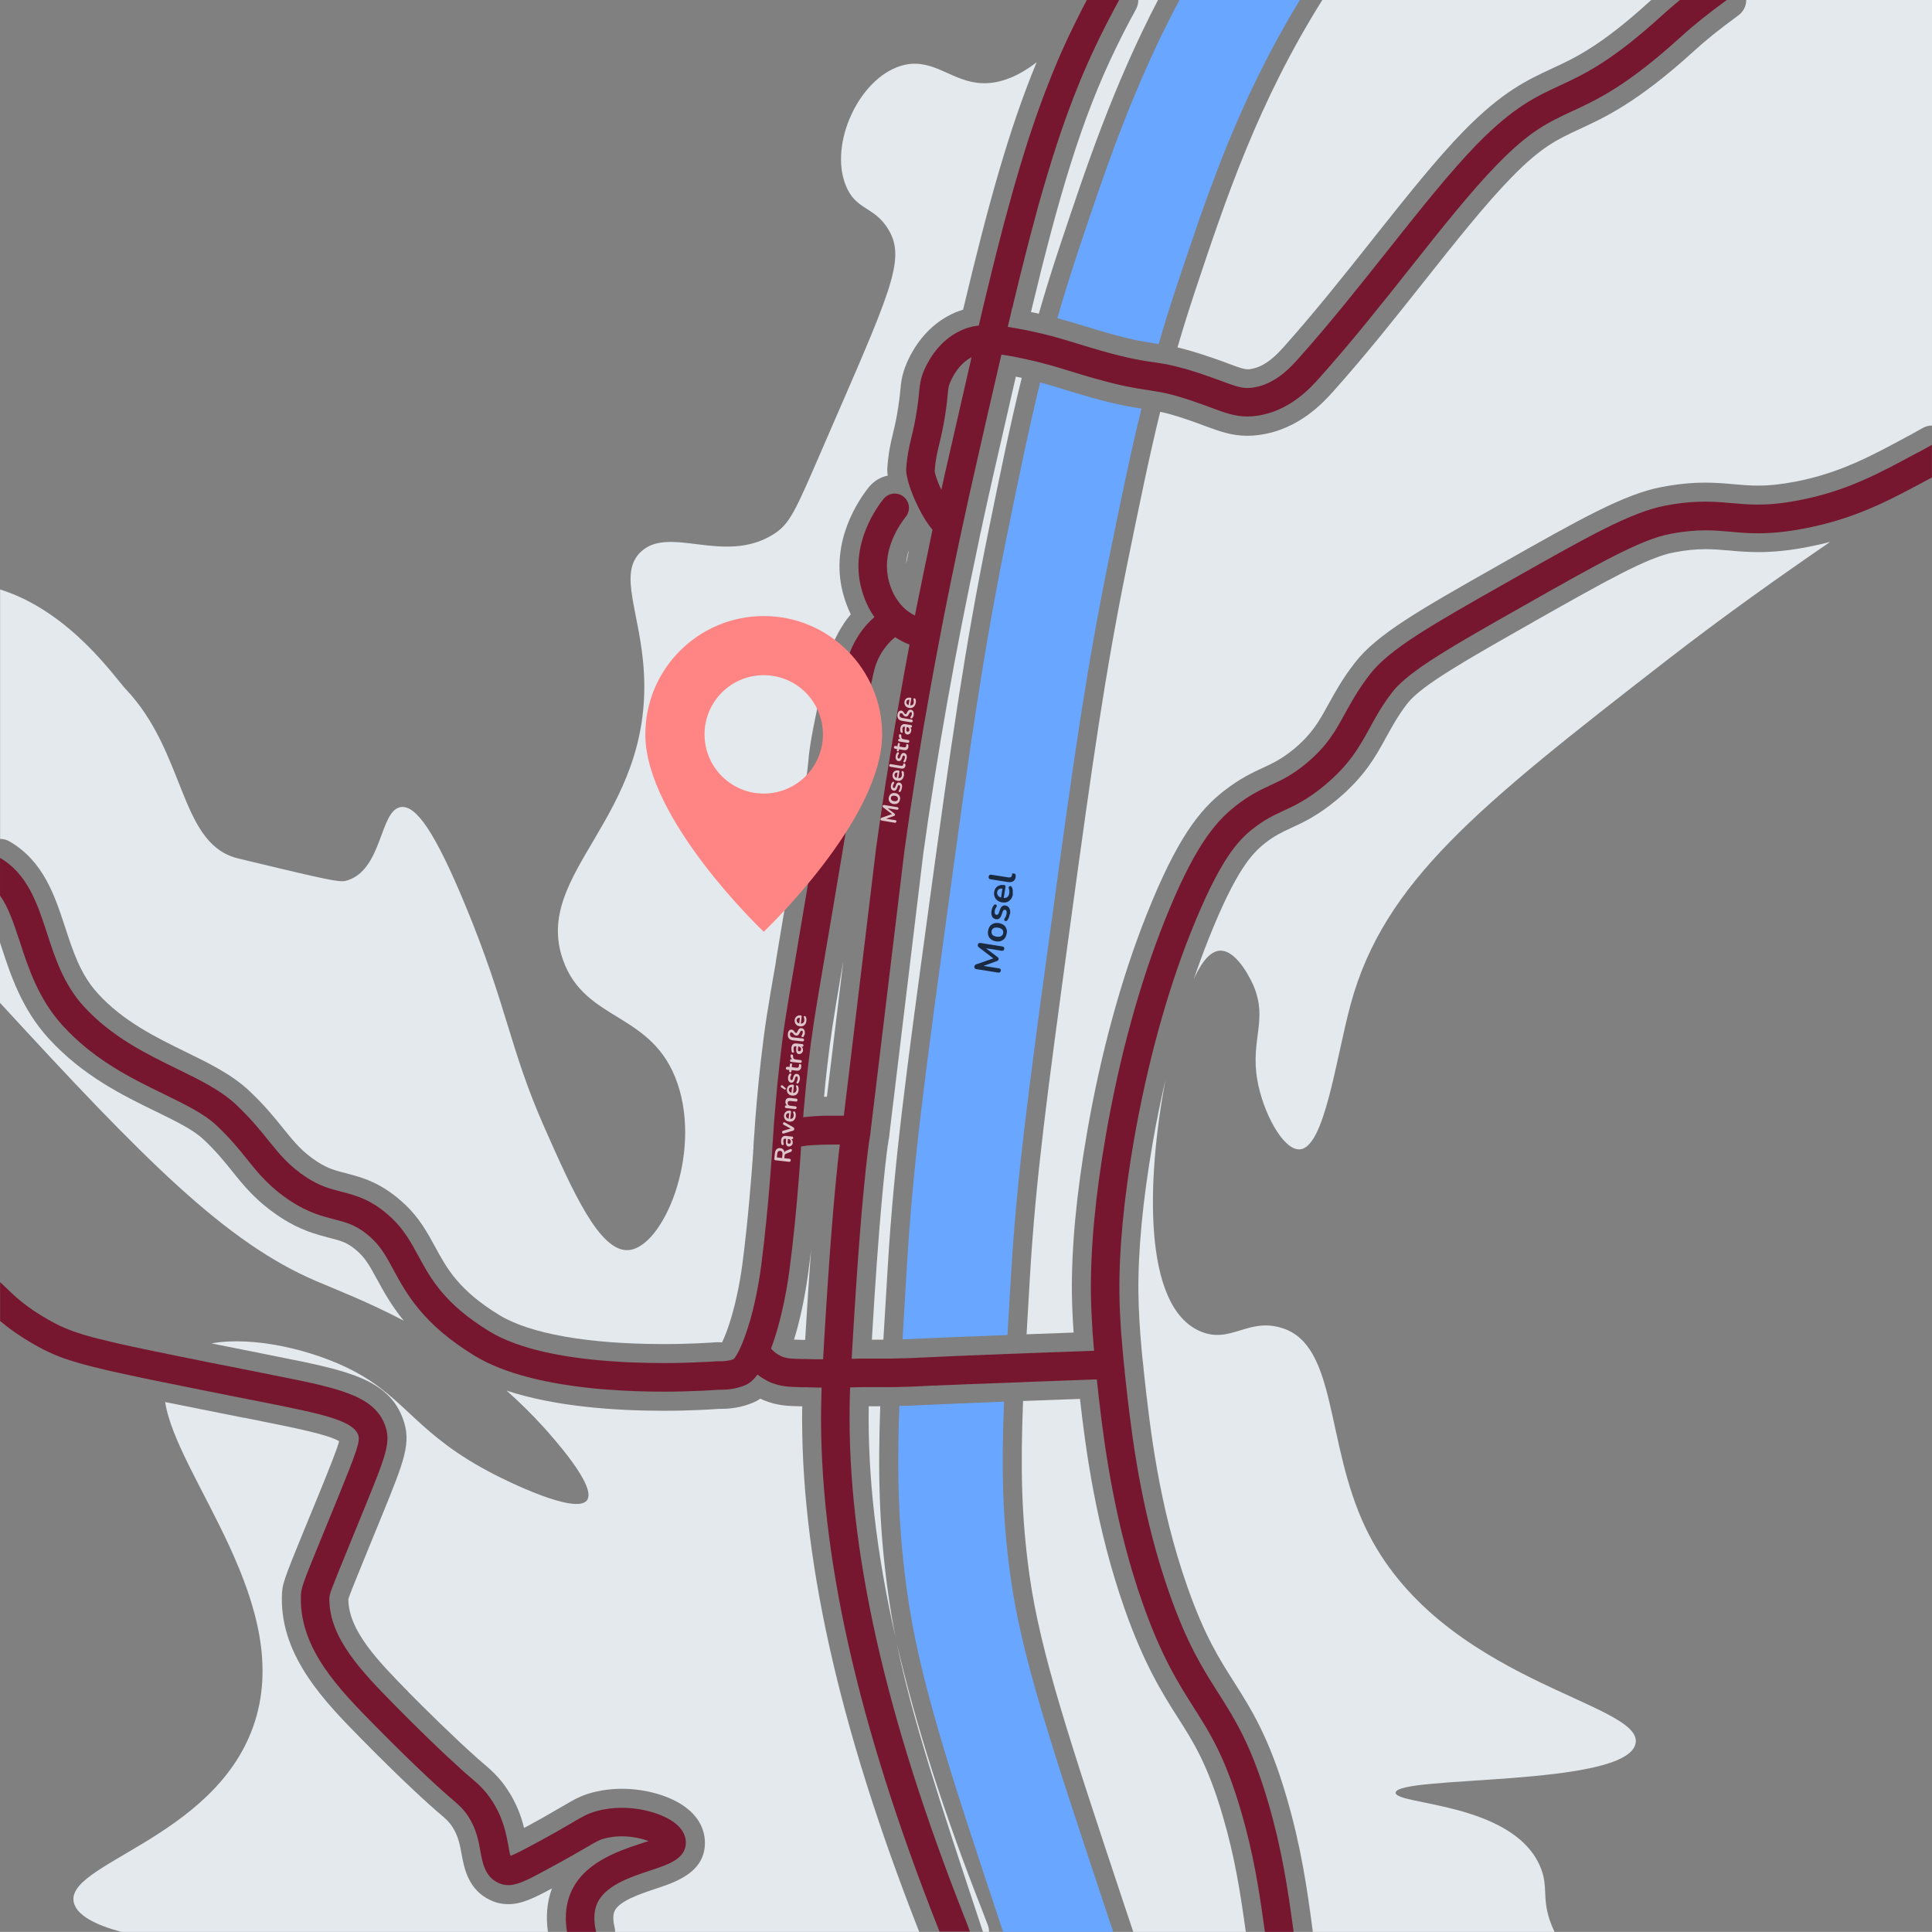 <?xml version="1.0" encoding="UTF-8"?>
<svg id="Layer_2" xmlns="http://www.w3.org/2000/svg" viewBox="0 0 203.31 203.3">
  <rect x="0" y="0" width="203.31" height="203.3" fill="#808080" stroke="none"/>
  <defs>
    <style>
      .cls-1 {
        fill: #ff8484;
      }

      .cls-2 {
        fill: #fff;
      }

      .cls-3 {
        fill: #77162f;
      }

      .cls-4 {
        opacity: .75;
      }

      .cls-5 {
        fill: #69a6ff;
      }

      .cls-6 {
        fill: #e4e9ed;
      }
    </style>
  </defs>
  <g id="Cochem">
    <g id="Stadt">
      <path class="cls-6" d="M88.75,101.1l-1.73,14.31c-.1,0-.2,0-.3.01.08-.98.19-1.96.3-2.95.4-3.51.67-5.12,1.52-10.15.07-.39.14-.79.21-1.22Z"/>
      <path class="cls-6" d="M85.05,133.96c-.17,1.27-.62,4.19-1.49,7.01.18,0,.44.02.81.03.12,0,.25,0,.36,0,.22-3.7.42-6.82.62-9.45-.09.8-.19,1.6-.3,2.4h0ZM85.05,133.96c-.17,1.27-.62,4.19-1.49,7.01.18,0,.44.02.81.03.12,0,.25,0,.36,0,.22-3.7.42-6.82.62-9.45-.09.8-.19,1.6-.3,2.4h0ZM85.05,133.96c-.17,1.27-.62,4.19-1.49,7.01.18,0,.44.02.81.03.12,0,.25,0,.36,0,.22-3.7.42-6.82.62-9.45-.09.8-.19,1.6-.3,2.4h0ZM85.05,133.96c-.17,1.27-.62,4.19-1.49,7.01.18,0,.44.02.81.03.12,0,.25,0,.36,0,.22-3.7.42-6.82.62-9.45-.09.8-.19,1.6-.3,2.4h0ZM85.05,133.96c-.17,1.27-.62,4.19-1.49,7.01.18,0,.44.02.81.03.12,0,.25,0,.36,0,.22-3.7.42-6.82.62-9.45-.09.8-.19,1.6-.3,2.4h0ZM93.49,167.88c-.96-6.83-1.12-12.55-.86-19.89h-.57c-.21,0-.42,0-.64,0-.12,7.4.81,15.48,2.83,24.36-.3-1.51-.55-3-.76-4.48ZM103.96,202.61c-.19-.51-.39-1.03-.61-1.6-4.01-10.17-6.99-19.5-8.98-28.09,1.56,7.64,4.38,16.25,9.07,30.38h.64c0-.23-.04-.47-.12-.69ZM85.05,133.96c-.17,1.27-.62,4.19-1.49,7.01.18,0,.44.02.81.03.12,0,.25,0,.36,0,.22-3.7.42-6.82.62-9.45-.09.8-.19,1.6-.3,2.4h0ZM93.49,167.88c-.96-6.83-1.12-12.55-.86-19.89h-.57c-.21,0-.42,0-.64,0-.12,7.4.81,15.48,2.83,24.36-.3-1.51-.55-3-.76-4.48ZM97.27,142.85c.45-.02.93-.04,1.45-.07-.52.02-1,.04-1.45.07ZM98.78,142.78c.5-.02,1.03-.05,1.6-.07-.57.02-1.1.04-1.6.07ZM103.96,202.61c-.19-.51-.39-1.03-.61-1.6-4.01-10.17-6.99-19.5-8.98-28.09,1.56,7.64,4.38,16.25,9.07,30.38h.64c0-.23-.04-.47-.12-.69ZM85.05,133.96c-.17,1.27-.62,4.19-1.49,7.01.18,0,.44.02.81.03.12,0,.25,0,.36,0,.22-3.7.42-6.82.62-9.45-.09.8-.19,1.6-.3,2.4h0ZM93.49,167.88c-.96-6.83-1.12-12.55-.86-19.89h-.57c-.21,0-.42,0-.64,0-.12,7.4.81,15.48,2.83,24.36-.3-1.51-.55-3-.76-4.48ZM97.27,142.85c.45-.02.93-.04,1.45-.07-.52.02-1,.04-1.45.07ZM98.78,142.78c.5-.02,1.03-.05,1.6-.07-.57.02-1.1.04-1.6.07ZM103.96,202.61c-.19-.51-.39-1.03-.61-1.6-4.01-10.17-6.99-19.5-8.98-28.09,1.56,7.64,4.38,16.25,9.07,30.38h.64c0-.23-.04-.47-.12-.69ZM67.06,190.36c.52.07,1.03.19,1.5.32-.47-.14-.98-.25-1.5-.32ZM85.05,133.96c-.17,1.27-.62,4.19-1.49,7.01.18,0,.44.02.81.03.12,0,.25,0,.36,0,.22-3.7.42-6.82.62-9.45-.09.8-.19,1.6-.3,2.4h0ZM93.49,167.88c-.96-6.83-1.12-12.55-.86-19.89h-.57c-.21,0-.42,0-.64,0-.12,7.4.81,15.48,2.83,24.36-.3-1.51-.55-3-.76-4.48ZM97.27,142.85c.45-.02.93-.04,1.45-.07-.52.02-1,.04-1.45.07ZM98.78,142.78c.5-.02,1.03-.05,1.6-.07-.57.02-1.1.04-1.6.07ZM103.96,202.61c-.19-.51-.39-1.03-.61-1.6-4.01-10.17-6.99-19.5-8.98-28.09,1.56,7.64,4.38,16.25,9.07,30.38h.64c0-.23-.04-.47-.12-.69ZM190.28,57.55c-1.94.38-3.62.55-5.28.55-1.22,0-2.29-.1-3.13-.18h-.05c-.78-.07-1.53-.13-2.34-.13-1.05,0-2.11.11-3.32.34-2.77.51-7.27,3.06-14.74,7.28l-.11.07c-7.06,4-11.72,6.64-13.2,8.54-.99,1.28-1.63,2.46-2.2,3.49-1.13,2.07-2.3,4.21-5.23,6.65-2.01,1.68-3.57,2.4-4.82,2.97-.96.45-1.72.8-2.74,1.6-1.35,1.07-3.05,2.81-5.95,10.11-.54,1.35-1.05,2.75-1.55,4.21,1.03-2.28,1.96-2.97,2.77-3.01,1.89-.07,3.44,3.5,3.53,3.71,1.51,3.6-.33,5.62.38,9.84.58,3.44,2.7,7.42,4.44,7.36,2.65-.08,3.83-9.53,5.41-15.33,3.51-12.83,13.39-20.72,33.02-35.96,6.39-4.96,12.23-9.07,17.43-12.64-.74.2-1.51.37-2.32.53h0ZM103.96,202.61c-.19-.51-.39-1.03-.61-1.6-4.01-10.17-6.99-19.5-8.98-28.09,1.56,7.64,4.38,16.25,9.07,30.38h.64c0-.23-.04-.47-.12-.69ZM98.78,142.78c.5-.02,1.03-.05,1.6-.07-.57.02-1.1.04-1.6.07ZM97.27,142.85c.45-.02.93-.04,1.45-.07-.52.02-1,.04-1.45.07ZM93.49,167.88c-.96-6.83-1.12-12.55-.86-19.89h-.57c-.21,0-.42,0-.64,0-.12,7.4.81,15.48,2.83,24.36-.3-1.51-.55-3-.76-4.48ZM85.05,133.96c-.17,1.27-.62,4.19-1.49,7.01.18,0,.44.02.81.03.12,0,.25,0,.36,0,.22-3.7.42-6.82.62-9.45-.09.8-.19,1.6-.3,2.4h0ZM106.52,32.47c-.05.22-.1.45-.16.68.06-.23.11-.45.17-.68,0,0-.01,0,0,0ZM106.52,32.47c-.05.22-.1.45-.16.68.06-.23.11-.45.17-.68,0,0-.01,0,0,0ZM119.79,0c0,.33-.08.66-.24.96-.73,1.33-1.44,2.69-2.09,4.04-3.69,7.56-6.07,15.75-8.97,27.84.29.05.57.11.83.17.66-2.32,1.41-4.72,2.26-7.27C114.33,17.51,117.14,9.08,121.86,0,121.86,0,119.79,0,119.79,0ZM139.15,0c-6.75,10.77-10.1,20.77-13.34,30.48-.7,2.11-1.33,4.12-1.9,6.08.78.18,1.73.45,2.94.85.74.24,1.36.47,1.91.66l.47.18c1.23.46,1.7.61,2.05.61.09,0,.19,0,.29-.02,1.62-.22,2.89-1.63,3.51-2.32,3.23-3.61,6.27-7.44,9.22-11.15l.24-.31.27-.34c3.28-4.12,6.36-8,9.22-10.93,4.06-4.15,6.71-5.38,9.27-6.57,2.41-1.11,5.13-2.37,10.24-7.02.07-.07.15-.13.22-.2h-34.61ZM183.76,0c0,.68-.34,1.28-.86,1.64-2.02,1.49-3.42,2.61-4.65,3.74-5.92,5.38-9.3,6.94-12.02,8.2-2.35,1.09-4.05,1.88-7.19,5.11-2.69,2.75-5.76,6.62-9.04,10.75-3.07,3.88-6.25,7.89-9.7,11.75-.99,1.1-3.61,4.03-7.8,4.58-.42.06-.83.09-1.23.09-1.68,0-2.98-.49-4.51-1.05-.71-.27-1.37-.51-2.1-.75-1.13-.38-1.91-.59-2.57-.72-1.2,4.9-2.2,9.83-3.39,15.64-2.43,11.93-3.69,20.93-6.1,38.54-2.47,18.08-3.59,26.49-4.2,36.54-.14,2.29-.26,4.4-.37,6.35,1.51-.06,3.15-.12,4.95-.18-.1-1.43-.16-2.77-.18-4.01-.06-4.91.48-10.68,1.61-17.14,1.43-8.25,3.59-16.15,6.25-22.83,3.2-8.03,5.57-11.02,8.15-13.03,1.67-1.3,3.02-1.93,4.11-2.43,1.05-.49,1.97-.92,3.28-2,1.89-1.59,2.6-2.87,3.58-4.66l.05-.08c.69-1.25,1.47-2.67,2.75-4.31,2.32-3.01,6.88-5.59,15.16-10.28l.12-.07c8.42-4.77,13.06-7.4,17.01-8.14,1.61-.31,3.11-.46,4.57-.46,1.13,0,2.1.08,3.05.17.83.07,1.62.14,2.5.14,1.22,0,2.47-.13,3.96-.42,4.67-.9,8-2.71,11.86-4.8l.09-.04c.5-.28.97-.54,1.43-.8.3-.17.64-.26.98-.26V0h-19.55ZM106.52,32.47c-.05.22-.1.45-.16.68.06-.23.11-.45.17-.68,0,0-.01,0,0,0ZM79.26,121.18h0s-.01.08-.01.12c0,.06-.01.13-.01.19.01-.08.02-.15.02-.22,0-.04,0-.07.01-.11,0,.01-.01.01,0,.02ZM79.26,121.05v.09c0-.1.01-.2.02-.31l-.02.22ZM95.35,59.34c.1-.48.2-.97.31-1.47-.17.45-.28.95-.31,1.47ZM103.96,202.61c-.19-.51-.39-1.03-.61-1.6-4.01-10.17-6.99-19.5-8.98-28.09,1.56,7.64,4.38,16.25,9.07,30.38h.64c0-.23-.04-.47-.12-.69ZM98.78,142.78c.5-.02,1.03-.05,1.6-.07-.57.02-1.1.04-1.6.07ZM97.27,142.85c.45-.02.93-.04,1.45-.07-.52.02-1,.04-1.45.07ZM93.49,167.88c-.96-6.83-1.12-12.55-.86-19.89h-.57c-.21,0-.42,0-.64,0-.12,7.4.81,15.48,2.83,24.36-.3-1.51-.55-3-.76-4.48ZM85.05,133.96c-.17,1.27-.62,4.19-1.49,7.01.18,0,.44.02.81.03.12,0,.25,0,.36,0,.22-3.7.42-6.82.62-9.45-.09.8-.19,1.6-.3,2.4h0ZM103.96,202.61c-.19-.51-.39-1.03-.61-1.6-4.01-10.17-6.99-19.5-8.98-28.09,1.56,7.64,4.38,16.25,9.07,30.38h.64c0-.23-.04-.47-.12-.69ZM98.78,142.78c.5-.02,1.03-.05,1.6-.07-.57.02-1.1.04-1.6.07ZM97.27,142.85c.45-.02.93-.04,1.45-.07-.52.02-1,.04-1.45.07ZM93.49,167.88c-.96-6.83-1.12-12.55-.86-19.89h-.57c-.21,0-.42,0-.64,0-.12,7.4.81,15.48,2.83,24.36-.3-1.51-.55-3-.76-4.48ZM85.05,133.96c-.17,1.27-.62,4.19-1.49,7.01.18,0,.44.02.81.03.12,0,.25,0,.36,0,.22-3.7.42-6.82.62-9.45-.09.8-.19,1.6-.3,2.4h0ZM85.05,133.96c-.17,1.27-.62,4.19-1.49,7.01.18,0,.44.02.81.03.12,0,.25,0,.36,0,.22-3.7.42-6.82.62-9.45-.09.8-.19,1.6-.3,2.4h0ZM85.05,133.96c-.17,1.27-.62,4.19-1.49,7.01.18,0,.44.02.81.03.12,0,.25,0,.36,0,.22-3.7.42-6.82.62-9.45-.09.8-.19,1.6-.3,2.4h0ZM85.05,133.96c-.17,1.27-.62,4.19-1.49,7.01.18,0,.44.02.81.03.12,0,.25,0,.36,0,.22-3.7.42-6.82.62-9.45-.09.8-.19,1.6-.3,2.4h0ZM85.05,133.96c-.17,1.27-.62,4.19-1.49,7.01.18,0,.44.02.81.03.12,0,.25,0,.36,0,.22-3.7.42-6.82.62-9.45-.09.8-.19,1.6-.3,2.4h0Z"/>
      <path class="cls-6" d="M39.66,134.59c.69,1.28,1.51,2.78,2.83,4.39-3.75-1.97-7.04-3.24-9.2-4.16C23.73,130.74,15.21,122.07,0,105.53v-6.35c.06.18.12.36.18.55.94,2.87,2.1,6.42,4.91,9.52,3.59,3.95,7.86,6.03,11.28,7.7l.09.04c2.1,1.03,3.92,1.92,4.97,2.93,1.34,1.26,2.17,2.3,2.98,3.3,1.27,1.59,2.59,3.24,5.18,4.93,2.04,1.32,3.7,1.75,5.03,2.1,1.34.34,2.06.52,3.18,1.59.7.66,1.19,1.52,1.85,2.75Z"/>
      <path class="cls-6" d="M109.08,6.57c-2.94,7.12-5.13,15.1-7.73,26.02-.55.16-1.08.38-1.6.67-1.86,1.02-3.36,2.72-4.32,4.92-.52,1.21-.6,2-.68,2.83-.04.46-.1,1.02-.23,1.86-.18,1.2-.36,1.97-.53,2.65l-.02.1c-.25,1.02-.47,1.98-.59,3.57-.02.26-.01.55.04.86-.76.15-1.45.57-1.96,1.18-1.01,1.25-4.16,5.69-2.77,11.12.21.81.49,1.58.84,2.3-.34.4-.65.82-.92,1.27-1.12,1.75-1.47,3.37-1.59,3.91l-.07.35c-1.18,5.38-1.77,8.08-1.9,10.09-.07,1.13-1.16,7.62-2.58,16l-.02.08c-.2,1.22-.38,2.28-.54,3.23l-.26,1.57v.06c-.87,5-1.16,6.69-1.59,10.49-.3,2.66-.54,5.35-.71,8-.03.33-.05.66-.06.98v.15l-.03.22v.13h0s-.01.08-.01.12c0,.06-.01.13-.01.19v.03c-.14,1.92-.51,6.89-1.12,11.52-.58,4.33-1.6,7.15-2.14,8.23h-.07.07c-.14-.02-.24-.02-.35-.02h-.31c-.61.05-2.68.19-5.48.19-7.95,0-14.1-1.09-17.31-3.06-4.26-2.61-5.51-4.9-6.71-7.12,0,0-.03-.05-.03-.05-.81-1.49-1.65-3.03-3.18-4.47-2.43-2.29-4.51-2.84-6.18-3.27-1.07-.27-1.9-.48-3.03-1.21-1.6-1.05-2.37-2-3.54-3.44l-.07-.09c-.9-1.12-1.92-2.38-3.51-3.89-1.86-1.77-4.27-2.94-6.81-4.18-3.06-1.5-6.52-3.19-9.19-6.13-1.8-1.97-2.59-4.38-3.42-6.94l-.02-.05c-1.07-3.27-2.27-6.92-5.83-8.99-.31-.18-.65-.27-1-.27v-26.25c7.37,2.31,12.1,9.31,13.24,10.51,6.22,6.56,5.63,15.89,11.42,17.69.2.07,1.69.42,4.66,1.13,6.1,1.45,6.59,1.49,7.24,1.28,3.71-1.18,3.38-7.41,5.62-7.71,1.6-.22,3.6,2.67,6.76,10.29,4.46,10.76,4.66,15.12,8.36,23.47,2.96,6.68,5.8,13.11,8.84,12.86,3.61-.28,7.72-9.98,5.15-17.52-2.6-7.62-9.73-6.4-12.06-13.03-3.23-9.2,9.38-14.89,8.52-30.22-.35-6.3-2.77-10.4-.32-12.71,2.99-2.82,8.68,1.34,13.83-1.77,1.86-1.12,2.38-2.42,5.3-9.16,7.11-16.4,8.83-19.8,6.92-22.99-1.49-2.48-3.45-1.99-4.5-4.67-1.74-4.4,1.41-11.18,5.78-12.54,3.15-.98,5.11,1.41,8.04,1.77,2.13.27,4.23-.59,6.27-2.15h0Z"/>
      <path class="cls-6" d="M107.52,39.77c-1.26,5.11-2.3,10.22-3.52,16.21-2.51,12.36-3.88,22.05-6.27,39.55-2.34,17.14-3.63,26.58-4.3,37.64-.17,2.84-.33,5.42-.47,7.81-.27,0-.54,0-.81,0h-.4c.75-12.85,1.39-18.36,1.65-20.3,0-.01.01-.03.01-.05,0-.05,0-.1.02-.14,0-.01,0-.03.01-.04l.04-.27c0-.1.03-.19.04-.26.01-.03.01-.06.02-.09l.03-.2.05-.46,3.54-29.34c1.45-10.44,3.34-21.14,5.8-32.66.02-.11.04-.23.07-.35.09-.46.19-.92.3-1.39.01-.04.02-.08.02-.11.02-.1.04-.19.06-.29.4-1.85.82-3.72,1.25-5.61l.69-3.01c.54-2.39,1.06-4.64,1.55-6.78.21.05.42.09.62.13h0Z"/>
      <path class="cls-6" d="M58.06,198.79c-.5,1.39-.63,2.91-.4,4.51H12.77c-2.75-.74-4.61-1.73-4.98-3.01-1.21-4.14,14.58-6.69,18.83-18.53,4.61-12.82-8.01-26.26-9.24-34.22,2.29.46,5.01,1.01,8.28,1.66h.08l1.93.39c3.13.63,6.97,1.39,8.02,2.08-.25.93-1.19,3.24-2.03,5.31l-1.64,3.99c-2.21,5.42-2.35,5.74-2.36,7.21-.06,6.24,4.59,10.96,8.32,14.76,4.8,4.88,7.45,7.19,7.84,7.53l.24.21c.86.72,1.17,1,1.53,1.54.64.98.81,1.92.99,2.92.26,1.41.68,3.74,3.05,4.83.6.28,1.21.41,1.86.41,1.42,0,2.72-.65,4.6-1.66,0,.02-.02.05-.03.07h0Z"/>
      <path class="cls-6" d="M96.73,203.3h-32c0-.15-.01-.3-.05-.45-.21-.89-.14-1.39-.04-1.66.41-1.12,2.7-1.88,4.38-2.44,2.14-.71,5.35-1.76,5.15-5.12-.05-.78-.38-2.27-2.1-3.5-1.61-1.17-4.15-1.89-6.63-1.89-1.09,0-2.16.14-3.16.41-1.17.31-1.88.73-3.04,1.41l-.06.03-.31.18c-.82.48-1.94,1.14-3.72,2.09-.29-1.17-.77-2.55-1.72-3.99-.9-1.39-1.83-2.17-2.8-3l-.22-.19s-.08-.06-.12-.1c-2.59-2.31-5.41-5.1-7.32-7.03l-.05-.06c-3.08-3.14-6.27-6.4-6.26-9.72.11-.39.73-1.93,1.84-4.64l1.64-4.01c2.44-5.99,3.18-7.8,2.26-10.32-1.55-4.23-6-5.11-13.36-6.57l-1.92-.39c-1.78-.35-3.4-.67-4.86-.97,4.39-.8,10.69.68,14.89,2.87,5.68,2.96,6.66,6.74,14.98,10.98.94.48,8.45,4.25,9.64,2.66,1.08-1.45-3.63-6.65-4.59-7.72-1.26-1.39-2.56-2.66-3.87-3.82,5.19,1.71,11.55,2.12,16.52,2.12,2.93,0,5.15-.15,5.8-.2.08,0,.16,0,.26,0,.83,0,2.07-.11,3.34-.65.27-.11.53-.25.78-.43.12.06.24.12.37.17,1.4.58,2.53.61,3.83.64h.21c-.24,15.52,3.8,33.65,12.31,55.3h0Z"/>
      <path class="cls-6" d="M128.68,191.12c1.27,4.31,1.85,8.08,2.42,12.18h-11.84c-.26-.75-.52-1.55-.8-2.38-5.97-17.96-8.97-26.98-10.12-35.12-.85-6.09-.96-11.22-.68-18.37,1.79-.07,3.77-.14,5.99-.22.61,5.47,1.72,13.62,4.69,22.08,2.08,5.91,4.04,9,5.62,11.48,1.62,2.54,3.14,4.93,4.72,10.35Z"/>
      <path class="cls-6" d="M172.11,183.5c-1.04,4.59-25.17,3.3-25.24,5.15-.05,1.3,12.03.98,15.11,7.55,1.18,2.5-.02,3.69,1.61,7.1h-25.45c0-.09,0-.17-.02-.26-.58-4.41-1.23-8.79-2.72-13.89-1.84-6.3-3.7-9.24-5.5-12.08l-.03-.05c-1.53-2.4-3.11-4.87-4.92-10.04-3.02-8.6-3.92-16.63-4.57-22.55-.01-.09-.02-.18-.03-.26,0-.04,0-.08-.01-.11v-.07c-.05-.42-.09-.85-.14-1.26l-.02-.25c-.01-.13-.03-.27-.04-.4-.21-2.31-.32-4.27-.34-5.95-.06-4.45.45-9.78,1.5-15.86.39-2.25.84-4.46,1.34-6.61-1.95,10.33-2.45,23.8,3.65,26.43,3.23,1.39,5.05-1.5,8.68-.32,5.76,1.86,4.5,12.03,8.68,20.9,7.74,16.38,29.46,18.46,28.46,22.83h0Z"/>
    </g>
  </g>
  <g id="Mosel">
    <g id="Mosel-2" data-name="Mosel">
      <path class="cls-5" d="M120.12,43c-1.2,4.88-2.2,9.8-3.38,15.58-2.44,11.99-3.71,21.01-6.12,38.67-2.48,18.13-3.6,26.57-4.21,36.69-.14,2.37-.28,4.54-.39,6.55-4.37.16-7.46.29-9.72.4-.43.02-.88.04-1.32.05.13-2.34.28-4.87.45-7.65.66-10.98,1.95-20.4,4.29-37.52,2.38-17.43,3.74-27.09,6.24-39.39,1.22-5.97,2.26-11.06,3.5-16.14.91.25,1.71.5,2.58.76l.09.03c.72.22,1.47.45,2.34.7.11.04.22.06.29.08,2.66.75,4.18,1.01,5.36,1.19Z"/>
      <path class="cls-5" d="M124.12,0h12.67c-.81,1.32-1.56,2.63-2.27,3.92-.27.49-.53.97-.78,1.45-1.79,3.38-3.29,6.69-4.62,9.94-.28.69-.55,1.38-.82,2.07-.32.85-.64,1.69-.95,2.52-.47,1.26-.92,2.52-1.35,3.77-.72,2.08-1.41,4.13-2.09,6.18-.74,2.21-1.39,4.31-1.98,6.35-.11-.02-.21-.03-.32-.05-1.15-.17-2.42-.36-5.05-1.11-.04,0-.1-.03-.15-.04-.64-.18-1.22-.36-1.76-.53l-.56-.16-.06-.02c-.9-.28-1.77-.54-2.76-.8.65-2.28,1.38-4.63,2.21-7.12,1.37-4.12,2.77-8.29,4.41-12.57.25-.64.5-1.29.76-1.93.2-.52.41-1.03.63-1.55.47-1.15.97-2.31,1.5-3.49.25-.55.5-1.1.76-1.66.21-.46.43-.93.66-1.39.3-.61.61-1.24.93-1.87.28-.57.58-1.13.88-1.7.04-.07.07-.14.11-.21Z"/>
      <path class="cls-5" d="M117.15,203.3h-11.59c-5.85-17.57-8.82-26.67-10.09-35.7-.94-6.71-1.09-12.36-.83-19.65.66,0,1.33-.03,2-.07,2.11-.1,4.99-.22,9.02-.38-.29,7.19-.17,12.37.7,18.57,1.17,8.32,4.19,17.4,10.21,35.5.2.6.39,1.18.58,1.73Z"/>
    </g>
  </g>
  <g id="Straßen">
    <g>
      <path class="cls-3" d="M201.86,47.59c-4.04,2.19-7.52,4.09-12.53,5.05-1.8.35-3.16.46-4.34.46-.97,0-1.81-.07-2.68-.15-.9-.08-1.82-.16-2.87-.16-1.17,0-2.52.1-4.2.42-3.6.68-8.15,3.25-16.39,7.92-8.12,4.6-12.6,7.13-14.69,9.83-1.21,1.56-1.96,2.93-2.63,4.14-1,1.82-1.86,3.39-4.05,5.22-1.51,1.25-2.58,1.75-3.72,2.28-1.1.51-2.25,1.05-3.72,2.2-2.33,1.82-4.49,4.59-7.52,12.19-2.6,6.53-4.73,14.29-6.14,22.43-1.11,6.35-1.64,11.99-1.58,16.77.02,1.22.08,2.55.17,3.97.05.64.1,1.31.16,1.99-.69.02-1.36.04-2,.07-1.91.07-3.64.13-5.22.19-.34.02-.67.03-1,.04-.34,0-.68.03-1,.04-.18,0-.36,0-.53.02-.44.02-.87.03-1.29.05-.18,0-.36,0-.54.02-.45.02-.88.03-1.3.05-.29,0-.57.02-.85.04-.35,0-.69.03-1.02.04-.57.02-1.1.05-1.6.07h-.06c-.52.03-1,.05-1.45.07-.3,0-.59.03-.87.04-.51.03-1.02.04-1.53.05-.33,0-.66.02-1,.03-.33,0-.67,0-1.01,0-.24,0-.49,0-.73,0h-.5c-.17,0-.35,0-.53,0-.44,0-.89,0-1.33.02h-.15c.04-.69.08-1.35.12-2,.54-9.26,1.03-14.79,1.37-17.95.14-1.34.26-2.26.34-2.85h0c.05-.31.08-.53.11-.68l.02-.13.05-.45.36-2.98,3.18-26.38c.39-2.83.82-5.69,1.28-8.58.19-1.16.38-2.34.58-3.51.15-.94.32-1.88.49-2.83.04-.25.08-.49.13-.74.08-.45.16-.91.24-1.36.15-.84.3-1.69.46-2.54.05-.26.1-.53.15-.8.21-1.12.42-2.25.64-3.38.01-.03.01-.06.02-.09.1-.56.22-1.12.33-1.68.34-1.72.69-3.46,1.06-5.22.17-.82.34-1.64.52-2.46.1-.47.2-.94.31-1.42h0c.18-.82.35-1.63.53-2.45.26-1.18.53-2.36.8-3.55.79-3.48,1.52-6.7,2.22-9.69.15-.66.3-1.31.45-1.95.45.06.96.15,1.54.26.15.03.29.06.44.09.22.04.44.09.65.14.34.07.66.15.97.22h0c.33.08.65.16.96.25.94.24,1.78.5,2.68.78.75.23,1.53.47,2.44.73.05.02.11.03.16.04,2.73.78,4.17,1.01,5.38,1.19.08,0,.17.03.25.04.25.04.49.08.74.12.31.05.63.11.98.18.7.15,1.53.38,2.71.77.88.29,1.59.55,2.19.78,1.44.53,2.49.92,3.79.92.3,0,.63-.02.97-.07,3.46-.46,5.72-2.99,6.57-3.94,3.42-3.82,6.59-7.82,9.65-11.68,3.29-4.15,6.39-8.06,9.15-10.88,3.4-3.49,5.34-4.39,7.79-5.53,2.75-1.27,5.85-2.72,11.5-7.86,1.37-1.25,2.9-2.46,4.86-3.9h-4.93c-.69.57-1.33,1.12-1.95,1.68-5.31,4.84-8.19,6.18-10.74,7.36-2.52,1.17-4.89,2.28-8.68,6.15-2.86,2.93-6.01,6.91-9.35,11.11-3.04,3.83-6.18,7.8-9.54,11.55-.71.79-2.37,2.65-4.73,2.97-.2.03-.38.04-.56.04-.27,0-.53-.03-.82-.1-.2-.04-.41-.1-.64-.18-.36-.11-.77-.27-1.29-.46-.64-.23-1.38-.51-2.3-.81-1.2-.4-2.11-.64-2.87-.81-.36-.09-.68-.15-.99-.2-.35-.06-.67-.11-.99-.16-.02,0-.05,0-.07,0-1.19-.18-2.53-.38-5.31-1.17-.03,0-.07-.02-.11-.03-.88-.25-1.65-.49-2.38-.71-.93-.29-1.81-.55-2.78-.82-.31-.08-.63-.16-.97-.24-.31-.07-.64-.15-.99-.23-.24-.05-.48-.1-.74-.16-.18-.03-.36-.06-.55-.1-.5-.1-.97-.18-1.42-.25.1-.43.2-.85.3-1.27.06-.23.11-.46.16-.68h.01c.09-.39.19-.78.28-1.17.18-.77.37-1.53.55-2.26.25-1.01.5-1.98.74-2.93.2-.79.4-1.56.61-2.31.17-.64.34-1.27.5-1.89.66-2.36,1.31-4.54,1.98-6.6.17-.51.33-1.01.5-1.5.24-.69.47-1.36.72-2.02.38-1.05.78-2.07,1.19-3.07.21-.53.43-1.04.66-1.56.11-.26.22-.52.34-.77.02-.06.05-.11.08-.17.09-.22.2-.45.3-.66.22-.49.45-.96.68-1.44.69-1.41,1.4-2.78,2.13-4.12h-3.4c-.45.85-.89,1.72-1.32,2.6-.03.07-.07.13-.1.2-.41.83-.8,1.67-1.18,2.52-.3.67-.59,1.35-.87,2.04-.19.45-.38.91-.55,1.37-.29.73-.57,1.46-.84,2.21-.21.57-.42,1.15-.62,1.74-.21.6-.41,1.2-.61,1.81-.29.91-.59,1.84-.87,2.79-.02.04-.03.08-.04.12-.18.61-.36,1.22-.54,1.85-.15.5-.29,1.01-.43,1.52-.15.52-.29,1.04-.43,1.57-.18.63-.35,1.28-.52,1.94-.35,1.33-.7,2.72-1.06,4.17-.12.48-.24.98-.36,1.48-.06.23-.11.46-.17.69-.08.35-.17.69-.25,1.05-.05.19-.09.38-.14.57-.16.67-.32,1.35-.48,2.04-.79.09-1.49.3-2.21.69-.03,0-.06.02-.09.04-1.48.81-2.67,2.19-3.45,3.97-.38.89-.44,1.42-.52,2.23-.04.45-.1,1.05-.24,1.96-.2,1.34-.41,2.18-.59,2.92-.23.97-.43,1.81-.54,3.25-.02.23.02.53.1.88.17.86.6,2.02,1.15,3.13.24.49.51.98.79,1.42.24.37.48.71.73,1.01-.17.78-.33,1.55-.48,2.32-.33,1.55-.65,3.09-.95,4.61-.15.7-.28,1.4-.42,2.09-.22-.11-.44-.24-.64-.39-.03-.02-.06-.04-.09-.06-.26-.19-.48-.4-.67-.62h-.01c-.12-.13-.23-.27-.33-.41-.68-.9-.92-1.84-1.02-2.22-.73-2.84.84-5.4,1.55-6.37.1-.14.18-.25.24-.32.53-.64.43-1.58-.21-2.11-.28-.23-.61-.34-.95-.34-.09,0-.19,0-.28.03-.33.06-.65.24-.88.52-.6.74-3.57,4.67-2.37,9.34.3,1.18.77,2.22,1.4,3.11-.68.59-1.26,1.27-1.73,2.02-.91,1.43-1.21,2.76-1.32,3.27-1.2,5.49-1.81,8.25-1.93,10.15-.08,1.18-.97,6.52-2.61,16.2l-.02.11c-.31,1.89-.58,3.45-.8,4.77-.86,5-1.15,6.68-1.57,10.44-.17,1.49-.32,2.98-.44,4.48-.11,1.17-.2,2.34-.26,3.5-.04.77-.04.78-.01.02.05-1.14.01.02,0,.02-.02.26-.04.52-.05.77-.01.16-.02.32-.03.47,0,.07,0,.15-.01.23-.05.69-.13,1.78-.24,3.11-.2,2.42-.5,5.66-.91,8.78-.32,2.37-.77,4.36-1.22,5.91h-.01c-.63,2.15-1.29,3.47-1.67,3.84-.3.12-.62.17-.88.2-.17.02-.31.02-.41.02-.13,0-.2,0-.2,0h-.26s-.36.03-.95.06c-.2,0-.42.02-.66.03-.25,0-.52.02-.81.04-.3,0-.61.02-.95.03-.68.02-1.43.03-2.24.03-1.04,0-2.17-.02-3.35-.07-.39,0-.8-.03-1.2-.06-.41-.02-.82-.05-1.23-.08-4.53-.34-9.42-1.2-12.58-3.14-4.71-2.89-6.15-5.54-7.42-7.88-.78-1.43-1.51-2.78-2.82-4.02-2.06-1.94-3.72-2.37-5.33-2.79-1.14-.29-2.21-.57-3.59-1.46-1.88-1.23-2.82-2.39-4.01-3.86-.88-1.09-1.87-2.33-3.41-3.79-1.64-1.56-3.92-2.67-6.32-3.84-3.21-1.57-6.85-3.35-9.78-6.57-2.1-2.31-2.99-5.06-3.86-7.72-1-3.05-2.02-6.19-4.93-7.88v3.97c.84,1.15,1.39,2.75,2.08,4.84.92,2.82,1.96,6.02,4.49,8.81,3.32,3.65,7.23,5.56,10.68,7.24,2.29,1.12,4.27,2.08,5.57,3.33,1.4,1.32,2.29,2.42,3.15,3.49,1.24,1.55,2.42,3.01,4.71,4.5,1.78,1.15,3.21,1.52,4.47,1.85,1.41.36,2.53.65,4.03,2.07.95.9,1.55,1.99,2.23,3.26,1.38,2.54,3.1,5.7,8.5,9.01,3.26,2,7.94,2.98,12.41,3.44.45.05.9.09,1.34.12,2.21.18,4.33.24,6.16.24,1.49,0,2.8-.04,3.79-.09.25,0,.48-.02.69-.03.63-.03,1.08-.07,1.28-.08.08,0,.18,0,.3,0,.5,0,1.33-.05,2.2-.35.12-.04.24-.09.36-.14.46-.19.89-.58,1.27-1.11.22.18.45.33.69.47.12.07.24.14.36.2.13.07.25.13.38.18.11.05.23.09.34.12.11.04.22.07.33.1s.22.06.33.08c.11.03.22.05.33.06.13.02.27.04.4.05.18.02.36.03.54.04.26,0,.54.02.84.03h.21c.27,0,.52,0,.74.02.33,0,.61,0,.86.02.15,0,.28,0,.4,0-.02.66-.04,1.32-.05,1.99-.23,15.36,3.81,33.33,12.28,54.81.06.15.12.3.18.45h3.2c-.18-.49-.37-1-.59-1.55-8.34-21.15-12.3-38.77-12.07-53.73,0-.67.03-1.33.05-1.99.67-.02,1.34-.03,2-.03.23,0,.46,0,.69,0,.18,0,.37,0,.55,0,.34,0,.68,0,1.02,0s.67,0,1-.02c.61,0,1.22-.03,1.82-.06.23,0,.48-.02.73-.04.15,0,.3,0,.46-.02.16,0,.32-.02.48-.02.03,0,.06,0,.1,0,.16,0,.32,0,.49-.02.47-.02.98-.04,1.51-.06.17,0,.33-.02.5-.02.34-.02.7-.03,1.06-.05.19,0,.37,0,.56-.02.18,0,.38,0,.57-.02.06,0,.13,0,.19,0,.33,0,.67-.03,1.02-.04.49-.02,1-.04,1.53-.06.33,0,.66-.03,1.01-.04.32,0,.66-.02,1-.04,1.7-.06,3.59-.13,5.67-.21.65-.02,1.31-.05,2-.07.07.63.14,1.3.22,2,.66,5.75,1.77,13.49,4.58,21.49,1.99,5.67,3.81,8.54,5.42,11.07,1.7,2.67,3.3,5.2,4.95,10.86,1.33,4.51,1.93,8.43,2.52,12.74h3.02c-.61-4.59-1.24-8.72-2.66-13.59-1.77-6.06-3.49-8.76-5.3-11.62-1.6-2.51-3.24-5.1-5.12-10.45-2.73-7.8-3.78-15.16-4.44-20.96-.09-.81-.18-1.6-.26-2.35v-.11h0c-.06-.53-.11-1.03-.16-1.53h0c-.08-.86-.15-1.68-.21-2.47-.1-1.47-.17-2.82-.18-4.07-.06-4.59.46-10.05,1.53-16.22,1.39-7.94,3.45-15.49,5.98-21.83,3.09-7.76,5.01-9.71,6.58-10.94,1.2-.94,2.1-1.36,3.13-1.84,1.21-.56,2.57-1.19,4.38-2.7,2.63-2.19,3.67-4.08,4.76-6.07.64-1.17,1.31-2.38,2.37-3.75,1.72-2.22,6.27-4.8,13.79-9.06,7.97-4.51,12.36-7,15.47-7.58,1.48-.28,2.65-.37,3.69-.37.92,0,1.73.07,2.56.14.93.09,1.87.17,2.96.17,1.33,0,2.88-.12,4.9-.51,3.99-.77,7.04-2.04,10.05-3.59,1.1-.56,2.21-1.16,3.35-1.78h0v-3.43c-.46.26-.94.53-1.45.81h0ZM98.83,46.79c.18-.76.41-1.7.64-3.16.15-.99.21-1.64.26-2.13.07-.7.09-.87.28-1.32.51-1.16,1.27-2.06,2.14-2.54.03-.02.06-.03.09-.05-.76,3.29-1.57,6.86-2.46,10.75-.25,1.08-.49,2.14-.72,3.21-.39-.83-.68-1.63-.7-1.99.09-1.2.25-1.86.47-2.77ZM88.13,122.67c-.35,3.25-.84,8.9-1.4,18.38-.03.65-.07,1.31-.11,1.99-.52,0-1.19,0-2-.03-.1,0-.2,0-.3,0-.68-.02-1.1-.03-1.43-.09-.21-.03-.39-.08-.58-.16-.1-.04-.2-.09-.3-.15-.06-.03-.11-.06-.17-.1,0,0-.01,0-.01,0-.09-.05-.17-.11-.25-.18-.07-.05-.14-.1-.2-.17-.02,0-.03-.03-.05-.05-.07-.05-.14-.12-.19-.19.25-.67.48-1.38.69-2.12.6-2.12,1.01-4.38,1.24-6.09.42-3.16.73-6.45.93-8.93.11-1.37.2-2.49.24-3.19.01-.05.01-.09.01-.13.01-.09.01-.16.01-.23.02-.17.03-.29.03-.37v-.2c.07-.02.15-.04.25-.05.1-.02.21-.03.33-.05.38-.04.88-.07,1.44-.09.09-.01.19-.01.29-.01.16-.01.34-.01.52-.01.3-.01.61-.01.92-.01h.34c-.07.57-.16,1.31-.26,2.25h.01ZM89.04,115.41l-.24,2h-2.02c-.08.01-.16.01-.24.01-.85.03-1.51.09-2.02.15.05-.68.11-1.36.18-2.03.09-1.1.21-2.2.33-3.29.42-3.66.7-5.33,1.54-10.27.23-1.32.49-2.88.81-4.77l.02-.11c1.76-10.42,2.56-15.17,2.64-16.51.11-1.67.7-4.36,1.87-9.7.1-.43.29-1.32.92-2.3.26-.4.56-.78.91-1.13.15-.14.3-.28.46-.41.47.32.98.58,1.51.78-.13.67-.25,1.34-.37,2-.16.83-.3,1.66-.45,2.48s-.29,1.64-.43,2.45c-.32,1.82-.62,3.62-.9,5.4-.07.44-.15.88-.21,1.32-.11.64-.21,1.28-.3,1.91-.06.36-.11.71-.16,1.06-.24,1.59-.47,3.18-.69,4.76l-3.16,26.2h0Z"/>
      <g>
        <path class="cls-3" d="M72.17,193.75c.11,1.82-1.77,2.44-3.75,3.09-2.19.73-4.92,1.63-5.66,3.67-.32.88-.24,1.88-.03,2.79h-3.06c-.2-1.18-.2-2.51.27-3.82,1.24-3.4,5.03-4.66,7.54-5.49.24-.07.51-.16.77-.25-.72-.27-1.74-.5-2.84-.5-.59,0-1.2.07-1.81.23-.54.15-.79.29-1.89.94-.84.48-2.1,1.22-4.2,2.35-1.89,1.02-3.02,1.62-4.02,1.62-.35,0-.69-.07-1.03-.23-1.42-.65-1.68-2.09-1.91-3.36-.2-1.11-.43-2.36-1.29-3.67-.53-.8-1.03-1.23-1.88-1.95l-.24-.21c-.11-.09-2.79-2.4-7.72-7.41-3.66-3.72-7.81-7.93-7.76-13.35,0-1.08.09-1.28,2.21-6.47l1.64-4c2.01-4.95,2.42-6.07,2.19-6.71-.55-1.52-3.68-2.2-9.64-3.39l-1.93-.38c-3.52-.7-6.4-1.27-8.78-1.76-.47-.1-.93-.19-1.37-.28-.33-.07-.65-.14-.96-.2-.02-.01-.05-.01-.07-.01-.28-.07-.55-.12-.82-.18-.57-.12-1.11-.24-1.62-.35-.38-.08-.74-.17-1.09-.24-.07-.02-.13-.04-.2-.05-.49-.12-.95-.23-1.37-.33-.39-.1-.75-.19-1.08-.28-.17-.05-.34-.09-.49-.14-.06-.02-.11-.03-.16-.05-.24-.07-.47-.14-.69-.21-.01,0-.03-.01-.04-.01-.21-.07-.4-.13-.6-.2-.41-.14-.78-.28-1.13-.44-.17-.07-.34-.15-.51-.23-.19-.09-.38-.18-.56-.27-.2-.11-.41-.22-.62-.33-.1-.06-.21-.12-.32-.18-1.61-.92-2.76-1.76-3.64-2.5v-4.09c.18.17.37.34.55.52,1.01.98,2.15,2.09,4.57,3.46.38.22.75.41,1.14.6.09.04.18.08.27.12.48.22,1.01.43,1.62.63.47.16,1,.32,1.61.48.11.03.23.06.35.09.12.03.24.06.37.09.39.1.81.2,1.27.31.1.03.21.05.31.07.11.03.22.06.33.08.14.03.29.07.45.1.19.04.39.09.59.13.19.04.38.08.58.13.19.04.39.08.59.12.13.03.27.06.41.09.14.03.28.06.43.09.25.06.52.11.79.17.14.02.28.05.42.08.36.08.75.16,1.15.24.08,0,.17.03.26.05.26.06.53.11.8.17.02,0,.05.01.07.01.89.18,1.84.37,2.87.58.2.04.41.08.61.12.21.04.42.08.64.13.02,0,.03.01.05.01.45.08.91.18,1.39.27.36.07.72.14,1.1.22.36.07.74.15,1.12.22l1.93.39c6.91,1.37,10.71,2.13,11.87,5.3.65,1.78.1,3.15-2.23,8.87l-1.64,4.01c-1.87,4.58-1.99,4.88-1.99,5.35-.04,4.18,3.49,7.76,6.89,11.23,4.83,4.9,7.52,7.21,7.54,7.24l.24.2c.94.8,1.68,1.43,2.43,2.58,1.2,1.82,1.51,3.53,1.74,4.78.06.35.14.79.22,1.05.59-.22,1.75-.85,2.37-1.18,2.06-1.1,3.29-1.83,4.1-2.3,1.16-.68,1.68-.99,2.62-1.24.87-.24,1.76-.34,2.63-.34.55,0,1.1.04,1.62.12.52.07,1.03.19,1.5.32.12.03.23.07.35.11.11.03.22.07.33.11.21.08.42.16.62.26.4.18.74.38,1.04.59,1,.72,1.24,1.49,1.27,2Z"/>
        <path class="cls-3" d="M68.56,190.68c-.47-.13-.98-.25-1.5-.32.52.07,1.03.18,1.5.32Z"/>
        <path class="cls-3" d="M67.06,190.36c.52.07,1.03.19,1.5.32-.47-.14-.98-.25-1.5-.32Z"/>
      </g>
    </g>
  </g>
  <g id="Text">
    <g class="cls-4">
      <path d="M105.31,102.16c-.01.07-.04.12-.09.16-.05.03-.11.04-.18.03l-2.31-.37c-.07-.01-.13-.04-.16-.09-.03-.05-.04-.11-.03-.18.01-.06.03-.11.06-.15.03-.03.08-.06.14-.08l1.91-.67-.02.12-1.61-1.23c-.05-.04-.09-.08-.11-.12s-.02-.09-.01-.16c.01-.07.04-.12.09-.16.05-.03.11-.04.18-.03l2.31.37c.07.01.13.04.16.08.04.04.05.1.04.18s-.04.12-.09.16c-.05.03-.11.04-.18.03l-1.78-.28v-.08s1.36,1.04,1.36,1.04c.04.03.07.06.08.1.02.03.02.07.01.12s-.02.09-.05.11c-.03.03-.06.05-.11.07l-1.6.58v-.09s1.8.28,1.8.28c.07.01.13.04.16.08.04.04.05.1.04.18Z"/>
      <path d="M105.93,98.25c-.03.19-.1.36-.2.49-.1.13-.23.22-.39.28-.16.06-.34.07-.54.04-.15-.02-.28-.07-.39-.13-.11-.06-.2-.14-.28-.24s-.12-.21-.15-.33c-.03-.12-.03-.26,0-.41.03-.19.1-.36.2-.49.1-.13.23-.22.39-.28s.34-.07.54-.04c.15.02.28.07.4.13.11.06.21.14.28.24.07.1.12.21.15.33.03.12.03.26,0,.41ZM105.57,98.19c.01-.09,0-.18-.03-.26s-.09-.15-.18-.2-.19-.09-.33-.11c-.2-.03-.36-.01-.48.06s-.18.18-.21.32c-.01.09,0,.18.03.26.03.08.09.15.18.2.08.05.19.09.33.11.2.03.36.01.48-.06.12-.07.19-.18.21-.32Z"/>
      <path d="M106.26,96.2c-.02.11-.05.22-.09.34-.04.12-.1.22-.17.31-.03.04-.07.06-.1.07-.04.01-.07.01-.11,0-.03,0-.06-.03-.08-.05-.02-.03-.03-.06-.04-.09,0-.04.01-.07.04-.11.06-.09.11-.19.15-.27.03-.09.06-.17.07-.26.02-.12.01-.22-.02-.28-.03-.07-.08-.11-.15-.12-.06,0-.11,0-.15.04s-.07.09-.1.17l-.13.37c-.06.15-.13.27-.23.34-.1.07-.22.09-.35.07-.12-.02-.22-.07-.3-.15-.08-.08-.13-.19-.16-.32-.03-.13-.03-.27,0-.43.02-.11.05-.22.09-.31.04-.09.09-.18.16-.27.03-.04.06-.06.09-.07s.07,0,.1,0c.03.01.06.03.08.06.02.03.04.06.04.09s-.01.07-.04.11c-.05.07-.1.14-.12.21-.03.07-.05.14-.06.21-.02.13-.01.22.02.29.03.07.09.11.16.12.05,0,.1,0,.14-.03.04-.03.07-.08.1-.15l.13-.37c.06-.16.13-.28.23-.35.1-.07.21-.1.35-.08.19.03.32.13.41.29s.11.37.07.61Z"/>
      <path d="M106.59,94.09c-.03.21-.1.39-.21.53s-.24.24-.39.3c-.16.06-.34.07-.54.04s-.36-.1-.49-.2-.23-.23-.29-.39c-.06-.16-.08-.32-.05-.51.02-.13.06-.25.12-.35.06-.1.14-.18.23-.24.09-.06.2-.1.32-.13.12-.02.26-.02.4,0,.05,0,.08.03.1.06.02.04.02.08.02.14l-.2,1.23-.28-.04.17-1.08.05.07c-.12-.02-.22-.02-.3,0-.08.02-.15.06-.21.12-.05.06-.09.14-.1.23-.02.11,0,.2.03.29.04.08.1.15.18.21.08.05.19.09.32.11h.03c.21.04.37.01.49-.07.12-.08.19-.22.22-.41.01-.07.01-.14.01-.23,0-.09-.02-.17-.05-.25-.02-.06-.03-.11-.02-.15.01-.04.03-.07.06-.09.03-.02.06-.03.1-.03.04,0,.07.01.11.04s.06.06.08.11c.04.1.07.21.08.33,0,.12,0,.23-.01.33Z"/>
      <path d="M106.88,92.29c-.03.21-.12.36-.26.45-.14.09-.33.11-.56.08l-1.82-.29c-.08-.01-.14-.04-.17-.09-.03-.05-.05-.11-.03-.19s.04-.13.09-.17.11-.05.19-.03l1.79.28c.12.02.21,0,.27-.03.06-.04.1-.11.12-.2,0-.02,0-.04,0-.06,0-.02,0-.04,0-.05,0-.04.01-.06.04-.07s.08,0,.15,0c.06.01.11.03.14.06.03.03.05.08.05.14,0,.03,0,.05,0,.08s0,.06,0,.09Z"/>
    </g>
    <g class="cls-4">
      <path class="cls-2" d="M83.21,122.12c0,.05-.02.09-.06.11-.03.02-.07.03-.12.03l-1.41-.16c-.05,0-.09-.02-.11-.05-.02-.03-.03-.07-.03-.12l.07-.58c.02-.19.08-.33.18-.42s.23-.13.39-.11c.11.01.19.04.26.1s.12.13.15.22c.03.09.04.2.03.32l-.03-.03v-.08c.02-.07.04-.12.08-.17s.09-.08.17-.11l.36-.14s.07-.02.1-.02.06.02.07.05c.02.02.02.06.02.1s-.02.08-.04.1c-.02.03-.05.05-.09.06l-.48.19c-.06.02-.1.05-.12.09-.02.04-.04.09-.04.15l-.03.23.54.06c.05,0,.09.02.11.05.03.03.04.07.03.12ZM82.3,121.86l.04-.38c.01-.11,0-.2-.04-.26s-.11-.1-.2-.11-.16.01-.21.06c-.05.05-.09.13-.1.25l-.04.38.55.06Z"/>
      <path class="cls-2" d="M83.43,120.25c0,.09-.03.16-.08.22-.04.06-.09.11-.15.14-.06.03-.13.04-.2.04-.09,0-.15-.04-.2-.09-.05-.05-.07-.13-.09-.23-.01-.1,0-.24.01-.41v-.12s.19.02.19.02v.12c-.02.1-.03.18-.03.24s.01.11.04.13c.02.03.05.04.09.05.05,0,.1,0,.14-.04s.06-.08.07-.15c0-.05,0-.1-.02-.15-.02-.04-.05-.08-.09-.11-.04-.03-.09-.05-.15-.05l-.28-.03c-.08,0-.14,0-.18.03-.04.03-.06.09-.07.17,0,.05,0,.1,0,.15,0,.06.02.11.04.18.01.03.01.06,0,.08,0,.02-.02.04-.05.05-.02.01-.04.01-.07.01s-.05-.01-.07-.03c-.02-.02-.04-.04-.04-.07-.02-.08-.04-.15-.04-.22,0-.07,0-.13,0-.19.01-.12.04-.21.09-.28.04-.07.1-.12.18-.15s.17-.04.28-.02l.58.06c.05,0,.09.02.11.05.02.03.03.06.03.11s-.02.08-.05.1-.07.03-.12.02h-.12s0-.03,0-.03c.06.02.1.05.14.08.04.04.06.08.08.14.02.05.02.11.01.18Z"/>
      <path class="cls-2" d="M83.58,118.83s-.02.07-.04.1-.06.05-.11.06l-.94.29s-.07.01-.1,0c-.03,0-.05-.02-.07-.05-.02-.03-.02-.06-.02-.11,0-.04.02-.07.04-.09.02-.02.05-.04.1-.05l.85-.24v.07s-.79-.43-.79-.43c-.04-.02-.07-.05-.09-.07-.01-.03-.02-.06-.01-.1,0-.04.02-.06.04-.08.02-.02.05-.03.08-.03.03,0,.06,0,.1.03l.85.49s.07.05.09.08.02.07.02.11Z"/>
      <path class="cls-2" d="M83.74,117.45c-.01.13-.05.25-.11.34s-.14.16-.24.2c-.1.04-.21.06-.34.04s-.23-.05-.31-.11-.15-.14-.19-.24c-.04-.1-.06-.2-.04-.32,0-.08.03-.16.07-.22.04-.06.08-.12.14-.16.06-.04.12-.07.2-.09.08-.02.16-.02.25,0,.03,0,.05.02.06.04.01.02.02.05.01.09l-.09.78-.17-.02.08-.68.03.04c-.07,0-.14,0-.19.01-.05.02-.09.04-.13.08-.03.04-.05.09-.06.15,0,.07,0,.13.03.18.03.05.07.09.12.12.05.03.12.05.2.06h.02c.13.02.24,0,.31-.06.07-.06.12-.14.13-.26,0-.04,0-.09,0-.14,0-.05-.02-.11-.04-.16-.02-.04-.02-.07-.02-.09,0-.03.02-.05.03-.06.02-.01.04-.02.06-.02.02,0,.05,0,.07.02s.04.04.06.07c.03.06.05.13.06.2,0,.08,0,.14,0,.21Z"/>
      <path class="cls-2" d="M83.83,116.57s-.02.08-.05.11c-.03.02-.07.03-.12.03l-.92-.1c-.05,0-.09-.02-.11-.05-.02-.03-.03-.07-.03-.11s.02-.08.05-.1.07-.03.12-.03l.16.02-.06.02c-.08-.05-.14-.11-.18-.19-.04-.08-.05-.17-.04-.26s.04-.17.08-.23c.04-.06.1-.1.18-.12s.17-.03.28-.02l.59.07c.05,0,.09.02.11.05s.03.07.03.12-.02.08-.05.11c-.03.02-.07.03-.12.03l-.57-.06c-.09-.01-.16,0-.21.03-.05.03-.07.08-.08.15,0,.09.01.16.06.22s.12.09.21.1l.53.06c.1.01.15.07.14.17Z"/>
      <path class="cls-2" d="M84.04,114.71c-.01.13-.05.25-.11.34s-.14.16-.24.2c-.1.04-.21.06-.34.04s-.23-.05-.31-.11-.15-.14-.19-.24c-.04-.1-.06-.2-.04-.32,0-.08.03-.16.07-.22.04-.06.08-.12.14-.16.06-.04.12-.07.2-.09.08-.02.16-.02.25,0,.03,0,.05.02.06.04.01.02.02.05.01.09l-.09.78-.17-.02.08-.68.03.04c-.07,0-.14,0-.19.01-.05.02-.09.04-.13.08-.03.04-.05.09-.06.15,0,.07,0,.13.03.18.03.05.07.09.12.12.05.03.12.05.2.06h.02c.13.02.24,0,.31-.06.07-.06.12-.14.13-.26,0-.04,0-.09,0-.14,0-.05-.02-.11-.04-.16-.02-.04-.02-.07-.02-.09,0-.03.02-.05.03-.06.02-.01.04-.02.06-.02.02,0,.05,0,.07.02s.04.04.06.07c.03.06.05.13.06.2,0,.08,0,.14,0,.21ZM82.67,114.5s.03.04.03.06c0,.02,0,.04-.02.06s-.03.03-.05.04c-.02,0-.05,0-.07-.01l-.34-.22s-.05-.04-.05-.06c0-.03,0-.05,0-.08,0-.03.02-.05.04-.06.02-.02.04-.03.07-.03s.05,0,.07.03l.31.27Z"/>
      <path class="cls-2" d="M84.17,113.55c0,.07-.02.14-.05.22-.02.08-.06.14-.1.2-.02.02-.04.04-.06.05-.02,0-.05,0-.07,0-.02,0-.04-.02-.05-.03-.01-.02-.02-.03-.03-.06,0-.02,0-.05.02-.07.04-.06.07-.12.08-.17.02-.06.03-.11.04-.17,0-.08,0-.14-.02-.18-.02-.04-.06-.06-.1-.07-.04,0-.07,0-.09.03s-.04.06-.06.11l-.07.24c-.03.1-.08.17-.14.22-.06.05-.13.07-.22.06-.08,0-.14-.04-.19-.09-.05-.05-.09-.11-.11-.19-.02-.08-.03-.17-.02-.27,0-.07.02-.14.05-.2.02-.06.05-.12.09-.17.02-.02.03-.04.06-.04s.04,0,.06,0c.02,0,.04.02.06.04s.02.04.03.06c0,.02,0,.05-.02.07-.03.05-.06.09-.07.14-.02.04-.03.09-.03.13,0,.08,0,.14.02.18.02.04.06.06.1.07.03,0,.06,0,.09-.02.03-.02.04-.05.06-.1l.07-.24c.03-.1.08-.18.13-.23.06-.05.13-.07.22-.06.12.01.21.07.26.17s.08.23.06.38Z"/>
      <path class="cls-2" d="M84.32,112.25c-.01.11-.04.19-.08.26s-.1.11-.17.14c-.07.03-.16.03-.26.02l-.52-.06v.13s-.03.07-.05.09c-.02.02-.05.03-.09.02s-.06-.02-.08-.04c-.02-.02-.02-.05-.02-.09v-.13s-.21-.02-.21-.02c-.05,0-.09-.02-.11-.05s-.03-.07-.03-.12.02-.08.05-.11.07-.03.12-.03l.22.02.03-.26s.02-.07.04-.09c.02-.02.05-.03.09-.02s.06.02.08.04c.02.02.02.05.02.09l-.03.26.5.06c.08,0,.14,0,.18-.03.04-.03.07-.08.08-.16,0-.03,0-.05,0-.07,0-.02,0-.04,0-.06,0-.02,0-.04.02-.05.02-.01.04-.01.09-.01.03,0,.06.01.08.03.02.01.04.03.05.06,0,.02,0,.05,0,.08,0,.03,0,.06,0,.09Z"/>
      <path class="cls-2" d="M84.37,111.71c0,.05-.02.09-.05.11-.03.02-.07.03-.12.03l-.92-.1c-.05,0-.09-.02-.11-.05s-.03-.07-.03-.11.02-.08.05-.1.07-.03.12-.03l.15.02v.02c-.1-.03-.17-.09-.21-.16s-.06-.16-.06-.27c0-.03.01-.06.03-.08.02-.02.05-.03.1-.02.04,0,.07.01.1.04.02.02.03.06.03.1v.05c0,.1.02.18.07.23.05.06.11.09.21.1l.5.06c.05,0,.09.02.11.05s.03.07.03.12Z"/>
      <path class="cls-2" d="M84.51,110.52c0,.09-.03.16-.08.22s-.09.11-.15.14c-.06.03-.13.04-.2.04-.09,0-.15-.04-.2-.09-.05-.05-.07-.13-.09-.23-.01-.1,0-.24.01-.41v-.12s.19.02.19.02v.12c-.02.1-.03.18-.03.24s.01.11.04.13c.02.03.05.04.09.05.05,0,.1,0,.14-.04s.06-.08.07-.15c0-.05,0-.1-.02-.15-.02-.04-.05-.08-.09-.11-.04-.03-.09-.05-.15-.05l-.28-.03c-.08,0-.14,0-.18.03-.04.03-.06.09-.07.17,0,.05,0,.1,0,.15,0,.06.02.11.04.18.01.03.01.06,0,.08,0,.02-.02.04-.05.05-.02.01-.04.01-.07.01s-.05-.01-.07-.03c-.02-.02-.04-.04-.04-.07-.02-.08-.04-.15-.04-.22,0-.07,0-.13,0-.19.01-.12.04-.21.09-.28.04-.07.1-.12.18-.15s.17-.04.28-.02l.58.06c.05,0,.09.02.11.05s.03.06.03.11-.02.08-.05.1-.07.03-.12.02h-.12s0-.03,0-.03c.06.02.1.05.14.08s.06.08.08.14c.02.05.02.11.01.18Z"/>
      <path class="cls-2" d="M84.71,108.69c0,.07-.02.14-.05.21-.03.07-.06.13-.1.19-.02.02-.04.04-.06.05-.02,0-.05,0-.07,0-.02,0-.04-.02-.06-.04s-.02-.04-.03-.06c0-.02,0-.05.02-.07.04-.05.06-.1.08-.16s.03-.11.04-.15c0-.06,0-.11-.02-.14s-.05-.06-.1-.06c-.04,0-.07,0-.1.04s-.06.09-.1.17c-.05.12-.11.21-.17.25-.06.05-.13.06-.21.06-.03,0-.07-.01-.1-.03-.03-.01-.06-.03-.1-.06-.03-.03-.07-.07-.1-.12-.04-.05-.07-.08-.1-.1-.03-.02-.06-.03-.09-.04-.04,0-.08,0-.11.04s-.05.07-.05.14c-.01.1.01.19.07.25.06.06.14.1.25.11l1.02.11c.05,0,.09.02.11.05s.03.07.03.12-.02.08-.05.11-.07.03-.12.03l-.98-.11c-.2-.02-.35-.09-.44-.21-.1-.12-.13-.28-.11-.48.01-.1.03-.18.07-.25.04-.07.08-.12.13-.15.05-.03.12-.04.19-.04.06,0,.11.02.15.05.05.03.09.08.14.15.03.04.05.07.07.09.02.02.04.04.05.05s.03.01.05.02c.03,0,.07,0,.09-.04s.06-.09.1-.18c.05-.12.11-.2.17-.24.06-.05.14-.06.23-.05.08,0,.14.04.2.08.05.05.09.11.12.18.02.07.03.16.02.26Z"/>
      <path class="cls-2" d="M84.86,107.42c-.01.13-.05.25-.11.34-.06.09-.14.16-.24.2s-.21.06-.34.04-.23-.05-.31-.11-.15-.14-.19-.24c-.04-.1-.06-.2-.04-.32,0-.08.03-.16.07-.22.04-.06.08-.12.14-.16.06-.04.12-.07.2-.09.08-.02.16-.02.25,0,.03,0,.05.02.06.04.01.02.02.05.01.09l-.09.78-.17-.02.08-.68.03.04c-.07,0-.14,0-.19.01-.05.02-.09.04-.13.08s-.05.09-.06.15c0,.07,0,.13.03.18.03.05.07.09.12.12.05.03.12.05.2.06h.02c.13.02.24,0,.31-.06.07-.06.12-.14.13-.26,0-.04,0-.09,0-.14,0-.05-.02-.11-.04-.16-.02-.04-.02-.07-.02-.09,0-.03.02-.05.03-.06s.04-.02.06-.02c.02,0,.05,0,.07.02s.04.04.06.07c.03.06.05.13.06.2,0,.08,0,.14,0,.21Z"/>
    </g>
    <g class="cls-4">
      <path class="cls-2" d="M94.32,86.47s-.02.07-.05.09c-.03.02-.06.02-.11.02l-1.38-.23s-.08-.03-.1-.05c-.02-.03-.03-.06-.02-.11,0-.04.02-.07.04-.09.02-.02.05-.04.08-.05l1.15-.4v.07s-.97-.74-.97-.74c-.03-.02-.05-.05-.07-.07s-.01-.06,0-.09c0-.04.02-.07.05-.09.03-.02.06-.03.11-.02l1.38.23s.08.02.1.05c.02.03.03.06.02.11s-.02.07-.05.09c-.03.02-.06.03-.11.02l-1.07-.17v-.05s.81.63.81.63c.02.02.04.04.05.06,0,.02.01.04,0,.07s-.02.05-.03.07c-.02.02-.04.03-.06.04l-.96.34v-.06s1.08.17,1.08.17c.04,0,.08.02.1.05.02.03.03.06.02.11Z"/>
      <path class="cls-2" d="M94.71,84.13c-.02.12-.06.21-.12.29-.06.08-.14.13-.24.17-.1.03-.2.04-.32.02-.09-.01-.17-.04-.24-.08-.07-.04-.12-.09-.17-.15s-.07-.13-.09-.2c-.02-.07-.02-.16,0-.24.02-.12.06-.21.12-.29.06-.08.14-.13.24-.17s.2-.04.32-.02c.09.01.17.04.24.08.07.04.12.09.17.15.04.06.07.13.09.2.02.08.02.16,0,.24ZM94.49,84.09c0-.06,0-.11-.02-.16s-.06-.09-.11-.12-.12-.06-.2-.07c-.12-.02-.22,0-.29.03s-.11.11-.12.19c0,.06,0,.11.02.16.02.05.06.09.11.12.05.03.12.06.2.07.12.02.22,0,.29-.03.07-.04.11-.11.13-.19Z"/>
      <path class="cls-2" d="M94.91,82.9c-.01.07-.03.13-.05.21-.03.07-.06.13-.1.19-.02.02-.04.04-.06.04-.02,0-.04,0-.06,0-.02,0-.04-.02-.05-.03-.01-.02-.02-.03-.02-.06,0-.02,0-.04.02-.07.04-.06.07-.11.09-.16.02-.05.03-.1.04-.16.01-.07,0-.13-.01-.17-.02-.04-.05-.06-.09-.07-.04,0-.06,0-.09.02s-.04.05-.06.1l-.08.22c-.03.09-.08.16-.14.2-.06.04-.13.06-.21.04-.07-.01-.13-.04-.18-.09-.05-.05-.08-.11-.1-.19-.02-.08-.02-.16,0-.26.01-.07.03-.13.05-.19.02-.06.06-.11.1-.16.02-.02.03-.03.06-.04s.04,0,.06,0c.02,0,.04.02.05.04.01.02.02.04.02.06s0,.04-.02.07c-.03.04-.06.09-.08.13-.02.04-.03.08-.04.12-.01.08,0,.13.01.17.02.04.05.06.09.07.03,0,.06,0,.09-.02.03-.02.04-.05.06-.09l.08-.22c.03-.1.08-.17.14-.21.06-.04.13-.06.21-.04.11.02.19.08.24.17s.06.22.04.37Z"/>
      <path class="cls-2" d="M95.11,81.64c-.02.13-.06.23-.13.32s-.14.14-.24.18c-.1.04-.2.04-.32.02s-.21-.06-.29-.12-.14-.14-.17-.23c-.04-.09-.05-.19-.03-.3.01-.08.04-.15.07-.21.04-.06.08-.11.14-.15.06-.04.12-.06.2-.07.07-.01.15-.01.24,0,.03,0,.05.02.06.04.01.02.01.05,0,.09l-.12.74-.17-.03.11-.65.03.04c-.07-.01-.13-.01-.18,0-.05.01-.09.04-.12.07-.03.03-.05.08-.06.14-.01.06,0,.12.02.17.02.05.06.09.11.12.05.03.11.06.19.07h.02c.13.02.22,0,.3-.04.07-.05.12-.13.14-.25,0-.04,0-.09,0-.14,0-.05-.01-.1-.03-.15-.01-.04-.02-.06-.01-.09,0-.02.02-.04.04-.05.02-.01.04-.02.06-.02.02,0,.04,0,.07.02s.04.04.05.07c.03.06.04.13.04.2,0,.07,0,.14,0,.2Z"/>
      <path class="cls-2" d="M95.29,80.56c-.02.13-.07.22-.16.27-.08.05-.2.07-.34.04l-1.09-.18s-.08-.03-.1-.05c-.02-.03-.03-.07-.02-.11s.03-.08.05-.1.07-.03.11-.02l1.08.18c.07.01.13,0,.16-.02.04-.02.06-.06.07-.12,0-.01,0-.02,0-.03,0-.01,0-.02,0-.03,0-.02,0-.04.02-.04s.05,0,.09,0c.04,0,.07.02.09.04.02.02.03.05.03.08,0,.02,0,.03,0,.05s0,.03,0,.05Z"/>
      <path class="cls-2" d="M95.41,79.79c-.01.07-.03.13-.05.21-.03.07-.06.13-.1.19-.02.02-.04.04-.06.04-.02,0-.04,0-.06,0-.02,0-.04-.02-.05-.03-.01-.02-.02-.03-.02-.06,0-.02,0-.04.02-.07.04-.06.07-.11.09-.16.02-.05.03-.1.04-.16.01-.07,0-.13-.01-.17-.02-.04-.05-.06-.09-.07-.04,0-.06,0-.09.02s-.04.05-.06.1l-.08.22c-.03.09-.08.16-.14.2-.06.04-.13.06-.21.04-.07-.01-.13-.04-.18-.09-.05-.05-.08-.11-.1-.19-.02-.08-.02-.16,0-.26.01-.07.03-.13.05-.19.02-.06.06-.11.1-.16.02-.02.03-.03.06-.04s.04,0,.06,0c.02,0,.04.02.05.04.01.02.02.04.02.06s0,.04-.02.07c-.03.04-.06.09-.08.13-.02.04-.03.08-.04.12-.01.08,0,.13.01.17.02.04.05.06.09.07.03,0,.06,0,.09-.02.03-.02.04-.05.06-.09l.08-.22c.03-.1.08-.17.14-.21.06-.04.13-.06.21-.04.11.02.19.08.24.17s.06.22.04.37Z"/>
      <path class="cls-2" d="M95.61,78.57c-.02.1-.05.18-.09.24s-.1.1-.17.12c-.07.02-.15.02-.25,0l-.49-.08-.02.12s-.02.06-.04.08c-.02.02-.05.02-.08.02s-.06-.02-.08-.04c-.02-.02-.02-.05-.01-.09l.02-.12-.21-.03s-.08-.03-.1-.06c-.02-.03-.03-.07-.02-.11s.03-.08.05-.1c.03-.02.07-.03.11-.02l.21.03.04-.24s.02-.06.04-.08c.02-.02.05-.02.09-.02s.06.02.07.04c.02.02.02.05.01.09l-.04.24.47.08c.07.01.13,0,.17-.02.04-.03.07-.08.08-.15,0-.03,0-.05,0-.07s0-.04,0-.05c0-.02,0-.03.02-.04s.04-.01.08,0c.03,0,.06.01.08.03.02.01.04.03.04.06,0,.02,0,.05,0,.08,0,.03,0,.06,0,.09Z"/>
      <path class="cls-2" d="M95.69,78.05s-.03.08-.06.1-.07.03-.12.02l-.87-.14s-.08-.03-.1-.05-.03-.07-.02-.11.03-.08.05-.1c.03-.02.07-.03.11-.02l.15.02v.02c-.09-.04-.16-.09-.19-.16s-.05-.16-.04-.27c0-.03.01-.06.04-.07.02-.02.05-.02.09-.02.04,0,.07.02.09.04s.03.06.03.1v.05c0,.1,0,.17.05.23.04.06.1.09.19.1l.48.08s.08.03.1.05c.02.03.03.07.02.11Z"/>
      <path class="cls-2" d="M95.88,76.93c-.01.08-.04.15-.08.21s-.09.1-.15.13c-.06.03-.12.04-.19.02-.08-.01-.15-.05-.19-.1-.04-.05-.06-.13-.07-.23,0-.1,0-.23.03-.39l.02-.12.17.03-.02.11c-.02.1-.02.17-.02.23s0,.1.03.13c.02.03.05.04.09.05.05,0,.09,0,.13-.03s.06-.08.07-.14c0-.05,0-.1-.01-.14-.02-.04-.04-.08-.08-.11-.04-.03-.08-.05-.14-.06l-.26-.04c-.08-.01-.13,0-.17.02-.04.03-.07.08-.08.16,0,.04,0,.09,0,.15,0,.05.01.11.03.17,0,.03,0,.06,0,.08,0,.02-.03.04-.05.05-.02,0-.04.01-.07,0s-.04-.01-.06-.03c-.02-.02-.03-.04-.04-.07-.02-.08-.03-.15-.03-.21,0-.07,0-.13.01-.18.02-.11.05-.2.1-.26.05-.07.11-.11.18-.14s.16-.03.27-.01l.55.09s.08.03.1.05.03.06.02.11-.03.07-.05.09-.07.03-.12.02l-.11-.02v-.02c.06.02.1.05.13.09s.06.08.07.13c.01.05.02.11,0,.17Z"/>
      <path class="cls-2" d="M96.17,75.18c-.01.07-.03.13-.06.2-.03.07-.06.12-.11.18-.02.02-.04.04-.06.04-.02,0-.05,0-.07,0-.02,0-.04-.02-.05-.04s-.02-.04-.02-.06c0-.02,0-.04.03-.07.04-.05.07-.1.09-.15s.03-.1.04-.14c0-.06,0-.1-.01-.14s-.05-.06-.09-.06c-.04,0-.07,0-.1.03s-.06.08-.1.16c-.06.12-.11.19-.17.23-.06.04-.13.06-.2.04-.03,0-.06-.02-.09-.03-.03-.01-.06-.04-.09-.07-.03-.03-.06-.07-.09-.12-.03-.05-.06-.08-.09-.1-.03-.02-.05-.03-.09-.04-.04,0-.08,0-.11.03s-.05.07-.06.13c-.02.1,0,.18.05.24.05.06.13.1.24.12l.97.16s.08.03.1.06.03.07.02.11-.03.08-.06.1-.07.03-.12.02l-.93-.15c-.19-.03-.33-.11-.41-.22-.09-.12-.11-.27-.08-.46.02-.09.04-.17.08-.23.04-.06.08-.11.14-.14.05-.03.11-.04.18-.03.05,0,.1.03.14.06.04.03.09.08.13.15.03.04.05.07.06.09.02.02.03.04.05.05s.03.02.05.02c.03,0,.06,0,.09-.03s.06-.08.1-.17c.05-.11.11-.18.17-.22.06-.04.14-.05.22-.04.07.01.13.04.18.09.05.05.08.1.1.18.02.07.02.15,0,.24Z"/>
      <path class="cls-2" d="M96.36,73.98c-.02.13-.06.23-.13.32-.06.08-.14.14-.24.18s-.2.04-.32.02-.21-.06-.29-.12-.14-.14-.17-.23c-.04-.09-.05-.19-.03-.3.01-.08.04-.15.07-.21.04-.06.08-.11.14-.15.06-.04.12-.06.2-.07.07-.01.15-.01.24,0,.03,0,.05.02.06.04.01.02.01.05,0,.09l-.12.74-.17-.03.11-.65.03.04c-.07-.01-.13-.01-.18,0-.05.01-.09.04-.12.07s-.05.08-.06.14c-.01.06,0,.12.02.17.02.05.06.09.11.12.05.03.11.06.19.07h.02c.13.02.22,0,.3-.04.07-.05.12-.13.14-.25,0-.04,0-.09,0-.14,0-.05-.01-.1-.03-.15-.01-.04-.02-.07-.01-.09,0-.02.02-.04.04-.05s.04-.02.06-.02c.02,0,.04,0,.07.02s.04.04.05.07c.03.06.04.13.04.2,0,.07,0,.14,0,.2Z"/>
    </g>
    <path class="cls-1" d="M80.37,98.05s12.46-11.8,12.46-20.76c0-6.88-5.58-12.46-12.46-12.46s-12.46,5.58-12.46,12.46c0,8.96,12.46,20.76,12.46,20.76M80.37,83.51c-3.44,0-6.23-2.79-6.23-6.23s2.79-6.23,6.23-6.23,6.23,2.79,6.23,6.23-2.79,6.23-6.23,6.23"/>
  </g>
</svg>